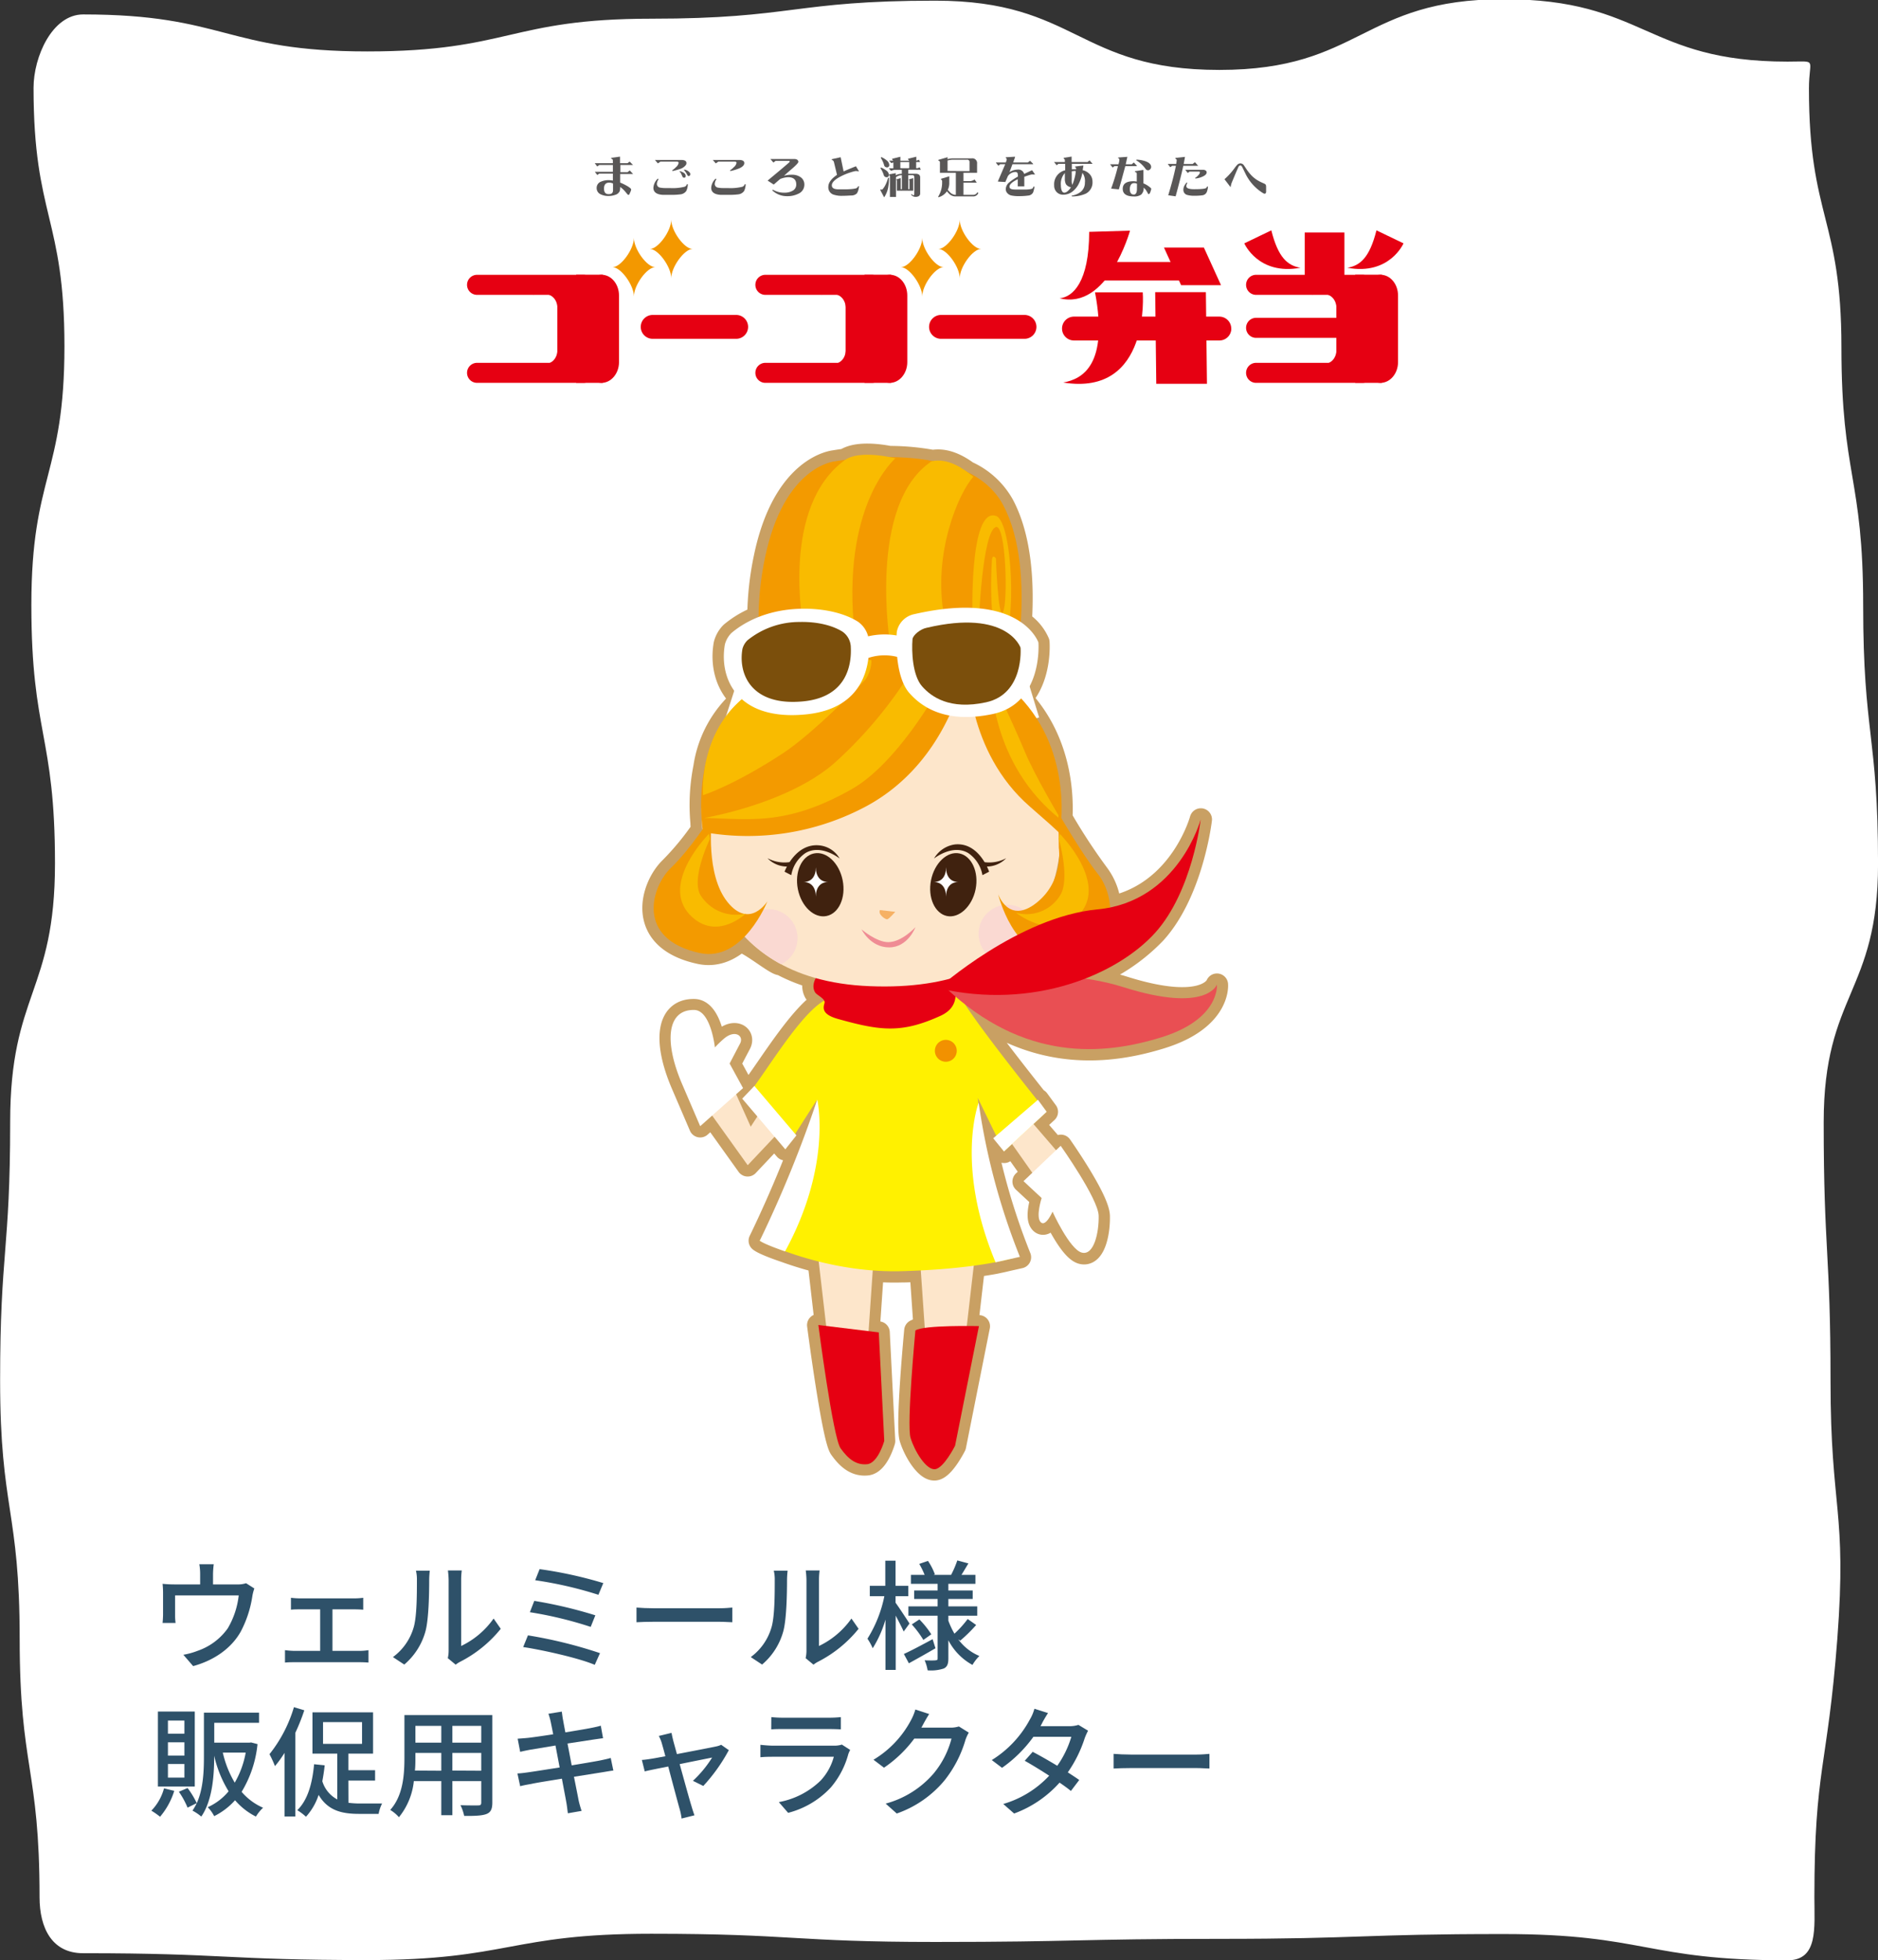 <svg id="レイヤー_1" data-name="レイヤー 1" xmlns="http://www.w3.org/2000/svg" xmlns:xlink="http://www.w3.org/1999/xlink" viewBox="0 0 472.35 492.82"><rect x="0" y="0" width="472.35" height="492.82" fill="#333333" stroke="none"/><defs><style>.cls-1,.cls-13,.cls-7{fill:none;}.cls-2{fill:#fff;}.cls-3{fill:#2e5169;}.cls-4{fill:#c9a063;stroke:#c9a063;stroke-linecap:round;stroke-linejoin:round;stroke-width:5.61px;}.cls-5{fill:#f39a00;}.cls-6{fill:#f9bb00;}.cls-13,.cls-7{stroke:#fff;stroke-miterlimit:10;}.cls-7{stroke-width:4.7px;}.cls-8{fill:#fde6cb;}.cls-9{fill:#e60012;}.cls-10{fill:#fff100;}.cls-11{clip-path:url(#clip-path);}.cls-12{fill:#fad9d2;}.cls-13{stroke-width:5.25px;}.cls-14{fill:#7b4f0c;}.cls-15{fill:#f29100;}.cls-16{fill:#f6b164;}.cls-17{fill:#ef8c94;}.cls-18{fill:#40220f;}.cls-19{fill:#e94f53;}.cls-20{fill:#595757;}.cls-21{fill:#f39800;}</style><clipPath id="clip-path" transform="translate(-398.17 -485.71)"><path id="SVGID" class="cls-1" d="M575,696s.22,36,41.9,37.64c42.57,1.73,48.54-26.49,48.07-40.28S652.85,650.26,620,651.82,571.92,670.86,575,696Z"/></clipPath></defs><path class="cls-2" d="M854.52,962.68c0,7.78,1,15.86-6.77,15.86-35.72,0-35.72-6.6-71.45-6.6s-35.72,1.21-71.44,1.21-35.73.78-71.45.78-35.73-2.06-71.45-2.06-35.73,6.61-71.46,6.61-35.72-1.72-71.45-1.72c-7.78,0-10.93-6.3-10.93-14.08,0-32.48-5-32.48-5-64.95s-4.92-32.48-4.92-65,2.53-32.48,2.53-64.95,11.27-32.48,11.27-65-5.94-32.48-5.94-65,8.32-32.48,8.32-65-7.77-32.48-7.77-65c0-7.78,4.69-18.44,12.47-18.44,35.72,0,35.72,9.3,71.45,9.3s35.72-8.23,71.44-8.23,35.73-4.53,71.45-4.53,35.73,17.41,71.45,17.41,35.73-17.78,71.46-17.78S812,501.2,847.75,501.2c7.78,0,5.4-1,5.4,6.78,0,32.48,8.17,32.48,8.17,65s5.47,32.47,5.47,64.95,3.74,32.48,3.74,65-13.67,32.47-13.67,64.95,1.72,32.48,1.72,65,4.16,32.45,1.71,64.84C857.81,930.25,854.52,930.2,854.52,962.68Z" transform="translate(-398.17 -485.71)"/><path class="cls-3" d="M462.14,885.06a11.28,11.28,0,0,0-.51,2,27.9,27.9,0,0,1-2.88,8.79c-2.31,4.17-6.63,7.26-12,8.73l-2.46-2.85a18.83,18.83,0,0,0,3.6-1,15.43,15.43,0,0,0,7.56-5.64,20.81,20.81,0,0,0,2.76-8.28h-16v4.92a13.77,13.77,0,0,0,.12,2h-3.27c.06-.63.12-1.5.12-2.16v-5.25a22.33,22.33,0,0,0-.12-2.43,28.51,28.51,0,0,0,2.91.15h6.54v-2.58a13.81,13.81,0,0,0-.21-2.49h3.63a21.91,21.91,0,0,0-.18,2.49v2.58h6.06a6.59,6.59,0,0,0,2.25-.3Z" transform="translate(-398.17 -485.71)"/><path class="cls-3" d="M488.72,900.75a14.5,14.5,0,0,0,2.13-.18v3.12c-.63-.06-1.62-.09-2.13-.09H472.13c-.69,0-1.5,0-2.28.09v-3.12a20.52,20.52,0,0,0,2.28.18h6.57V890.31h-5.13c-.57,0-1.59,0-2.22.09v-3a19.67,19.67,0,0,0,2.19.15h13.77a17.22,17.22,0,0,0,2.22-.15v3c-.69-.06-1.53-.09-2.22-.09h-5.52v10.44Z" transform="translate(-398.17 -485.71)"/><path class="cls-3" d="M497,902.31a14.11,14.11,0,0,0,5.16-7.29c.87-2.67.87-8.52.87-12a9.35,9.35,0,0,0-.24-2.43h3.48a22.45,22.45,0,0,0-.15,2.4c0,3.42-.12,9.81-.93,12.81a16.78,16.78,0,0,1-5.34,8.39Zm13.8.27a8.65,8.65,0,0,0,.21-1.89V882.93a22,22,0,0,0-.18-2.4h3.48a18.07,18.07,0,0,0-.15,2.4v16.59a21.1,21.1,0,0,0,8.16-6.9l1.8,2.58a31.46,31.46,0,0,1-10.2,8.28,6.84,6.84,0,0,0-1.14.74Z" transform="translate(-398.17 -485.71)"/><path class="cls-3" d="M549.08,901.32l-1.32,2.94c-4-1.71-13.17-3.75-18-4.47l1.2-2.94A114.33,114.33,0,0,1,549.08,901.32Zm-1.17-9.51-1.17,2.91a97.7,97.7,0,0,0-15.3-3.69l1.11-2.85A112.5,112.5,0,0,1,547.91,891.81Zm2-8.1-1.23,2.94a98.57,98.57,0,0,0-15.9-3.66l1.11-2.79A105.31,105.31,0,0,1,549.92,883.71Z" transform="translate(-398.17 -485.71)"/><path class="cls-3" d="M558.26,889.86c1,.09,2.82.18,4.44.18H579c1.47,0,2.64-.12,3.36-.18v3.69c-.66,0-2-.12-3.33-.12H562.7c-1.68,0-3.45.06-4.44.12Z" transform="translate(-398.17 -485.71)"/><path class="cls-3" d="M587,902.31a14.11,14.11,0,0,0,5.16-7.29c.87-2.67.87-8.52.87-12a9.35,9.35,0,0,0-.24-2.43h3.48a22.45,22.45,0,0,0-.15,2.4c0,3.42-.12,9.81-.93,12.81a16.78,16.78,0,0,1-5.34,8.39Zm13.8.27a8.65,8.65,0,0,0,.21-1.89V882.93a22,22,0,0,0-.18-2.4h3.48a18.07,18.07,0,0,0-.15,2.4v16.59a21.1,21.1,0,0,0,8.16-6.9l1.8,2.58a31.46,31.46,0,0,1-10.2,8.28,6.84,6.84,0,0,0-1.14.74Z" transform="translate(-398.17 -485.71)"/><path class="cls-3" d="M625.46,895.89c-.39-.93-1.26-2.55-2-4v13.65h-2.58V892.89a28,28,0,0,1-3.21,7.2,14.12,14.12,0,0,0-1.32-2.4A32,32,0,0,0,620.6,887h-3.66V884.4h3.9v-6.33h2.58v6.33h3.21V887h-3.21v1.65c.81,1.08,3,4.44,3.51,5.22Zm8,4.2c-2.25,1.32-4.71,2.69-6.69,3.78l-1.26-2.34c1.86-.84,4.56-2.28,7.23-3.72Zm5.73-2.25a12.44,12.44,0,0,0,5.31,4.19,11.27,11.27,0,0,0-1.74,2.25,14.86,14.86,0,0,1-6.06-6.2v4.59c0,1.34-.27,2.07-1.14,2.51a10.24,10.24,0,0,1-4.08.46,10.06,10.06,0,0,0-.75-2.52c1.17.06,2.4.06,2.79,0s.48-.12.48-.48V891.9h-7.35v-2.34H634V887.7H628.1v-2.13H634v-1.68h-6.72v-2.25h3.45a21.3,21.3,0,0,0-1.35-2.76l2.19-.75a15.19,15.19,0,0,1,1.74,3.39l-.33.12h4.41a25.45,25.45,0,0,0,1.56-3.63l2.79.75c-.6,1-1.2,2-1.74,2.88h3.51v2.25h-6.81v1.68h6.12v2.13h-6.12v1.86h7.26v2.34h-7.26v1.26a20.35,20.35,0,0,0,1.53,3.27,27,27,0,0,0,3.33-3.69l2.13,1.5a37.73,37.73,0,0,1-4,3.93Zm-9.78-5a22.76,22.76,0,0,1,3,3.75l-2,1.41a24.69,24.69,0,0,0-2.91-3.9Z" transform="translate(-398.17 -485.71)"/><path class="cls-3" d="M442,935.94a18.58,18.58,0,0,1-3.57,6.51,20.19,20.19,0,0,0-2.19-1.53,12.79,12.79,0,0,0,3.18-5.61Zm5.16-1.08h-9.27V916h9.27Zm-2.61-16.59h-4.14v3.3h4.14Zm0,5.46h-4.14v3.36h4.14Zm0,5.46h-4.14v3.42h4.14Zm18.39-5a28.53,28.53,0,0,1-4,12,15,15,0,0,0,5.4,4,10.06,10.06,0,0,0-1.8,2.22,16.82,16.82,0,0,1-5.25-4.11,17.42,17.42,0,0,1-5.25,4,9.35,9.35,0,0,0-1.62-2.25,14.49,14.49,0,0,0,5.25-4,29.39,29.39,0,0,1-3.63-8.94v.15c0,4.62-.39,11-3.24,15.15a12,12,0,0,0-2.22-1.5,14.66,14.66,0,0,0,1.08-1.89l-2.31,1.14a21.59,21.59,0,0,0-2.19-4l2.19-.93a21.53,21.53,0,0,1,2.31,3.81c1.65-3.63,1.8-8.13,1.8-11.76v-11h13.86v2.55H452.06v5h8.82l.45-.06Zm-8.73,2.13a25.9,25.9,0,0,0,3,7.56,23.18,23.18,0,0,0,2.76-7.56Z" transform="translate(-398.17 -485.71)"/><path class="cls-3" d="M474.71,915.69a52.56,52.56,0,0,1-2.25,5.64v21.06h-2.73v-16a27.2,27.2,0,0,1-2.4,3.33,28.52,28.52,0,0,0-1.38-3,34.67,34.67,0,0,0,6.15-11.82Zm11.1,23.25a21.68,21.68,0,0,0,2.85.18c.93,0,4.41,0,5.61,0a9.55,9.55,0,0,0-.87,2.61h-4.95c-4.44,0-7.86-.9-10.14-4.77a15.21,15.21,0,0,1-3.18,5.49,13.93,13.93,0,0,0-2.19-1.65c2.61-2.52,3.78-6.66,4.23-11.55l2.67.27c-.15,1.38-.36,2.73-.6,4A7.72,7.72,0,0,0,483,938.1V926.58h-6.24V916.2H492v10.38h-6.21v4.17h6.72v2.61h-6.72Zm-6.39-14.82h9.81v-5.46h-9.81Z" transform="translate(-398.17 -485.71)"/><path class="cls-3" d="M522,938.88c0,1.62-.39,2.46-1.47,2.88s-2.85.51-5.61.48a11.53,11.53,0,0,0-.93-2.7c1.92.09,3.9.06,4.47.06s.75-.18.75-.75v-5.37h-7.26v8.58h-2.79v-8.58h-6.9a17.21,17.21,0,0,1-3.75,9.09,9.23,9.23,0,0,0-2.19-1.83c3.27-3.63,3.57-8.94,3.57-13.17V916.89H522Zm-12.84-8V926.4h-6.51v1.2c0,1,0,2.13-.12,3.24Zm-6.51-11.28v4.23h6.51v-4.23Zm16.56,0h-7.26v4.23h7.26Zm0,11.28V926.4h-7.26v4.44Z" transform="translate(-398.17 -485.71)"/><path class="cls-3" d="M552.44,930.84c-.69.06-1.77.27-2.91.45l-7,1.11c.54,2.7,1,5,1.14,5.76s.48,1.92.78,2.82l-3.45.6c-.15-1.05-.24-2-.42-2.91-.12-.75-.57-3-1.08-5.79-3.27.54-6.3,1-7.71,1.32-1.23.21-2.13.39-2.79.57l-.69-3.21c.75,0,2-.18,2.85-.3,1.47-.21,4.53-.69,7.77-1.2l-1.05-5.52-6.3,1.05c-1,.18-1.8.36-2.58.54l-.63-3.3c.84-.06,1.68-.12,2.61-.21,1.11-.12,3.6-.48,6.33-.9-.3-1.5-.51-2.58-.6-3a17.09,17.09,0,0,0-.6-2.16l3.36-.54c.09.57.18,1.5.33,2.16.06.36.27,1.5.57,3.06,2.73-.45,5.28-.87,6.45-1.11.93-.18,1.86-.39,2.46-.57l.57,3.15c-.54.06-1.56.21-2.4.33l-6.54,1,1.05,5.49c2.91-.48,5.58-.93,7-1.2,1.14-.24,2.13-.45,2.82-.66Z" transform="translate(-398.17 -485.71)"/><path class="cls-3" d="M572.45,933.42a28.38,28.38,0,0,0,4.83-5.85c-.72.15-4.38.87-8.16,1.65,1.17,4.23,2.55,9.24,3,10.65.15.54.51,1.65.72,2.22l-3.24.81a14.44,14.44,0,0,0-.48-2.37c-.42-1.47-1.77-6.51-2.88-10.71-2.7.54-5.07,1-5.91,1.23l-.72-2.88c.87-.06,1.65-.18,2.61-.33.42-.06,1.68-.3,3.3-.6-.36-1.41-.69-2.55-.87-3.18a8.81,8.81,0,0,0-.78-1.92l3.21-.78c.09.6.27,1.32.45,2.07l.9,3.27c4.05-.78,8.76-1.68,9.84-1.92a5.42,5.42,0,0,0,1.29-.42l1.92,1.35a43.46,43.46,0,0,1-6.42,9Z" transform="translate(-398.17 -485.71)"/><path class="cls-3" d="M612,925.65a9,9,0,0,0-.45,1,21.53,21.53,0,0,1-4.41,8.43,22.17,22.17,0,0,1-10.74,6.39l-2.34-2.7a20.3,20.3,0,0,0,10.5-5.4,14.14,14.14,0,0,0,3.33-6H592.61c-.72,0-2,0-3.18.12v-3.12c1.17.12,2.31.21,3.18.21H608a6,6,0,0,0,1.92-.27Zm-19.83-8.25a27.75,27.75,0,0,0,2.85.15h11.7a28.66,28.66,0,0,0,2.94-.15v3.09c-.75-.06-1.95-.09-3-.09H595c-.93,0-2,0-2.85.09Z" transform="translate(-398.17 -485.71)"/><path class="cls-3" d="M641.84,921.3a10.27,10.27,0,0,0-.84,1.83,29.69,29.69,0,0,1-5.28,10.2,27.27,27.27,0,0,1-12,8.31l-2.79-2.49a24.24,24.24,0,0,0,12-7.5,22.53,22.53,0,0,0,4.56-8.85h-9.36a31.24,31.24,0,0,1-7.62,7.32l-2.64-2a25.46,25.46,0,0,0,9.42-9.93,13.3,13.3,0,0,0,1.11-2.7l3.48,1.14c-.6.9-1.23,2.07-1.56,2.67-.12.24-.27.51-.42.75h7.2a7,7,0,0,0,2.25-.3Z" transform="translate(-398.17 -485.71)"/><path class="cls-3" d="M671.84,920.82a15.15,15.15,0,0,0-.84,1.86,32.15,32.15,0,0,1-4.26,8.61c1.11.72,2.13,1.38,2.88,1.92l-2.1,2.76c-.72-.6-1.71-1.32-2.85-2.1a28.45,28.45,0,0,1-11.43,7.77l-2.73-2.4a25.57,25.57,0,0,0,11.55-7.11c-2.22-1.44-4.53-2.85-6.15-3.75l2-2.25c1.68.87,4,2.19,6.18,3.51a24.92,24.92,0,0,0,3.54-7.29h-9.54a33.06,33.06,0,0,1-7.89,7.8l-2.58-1.95A27,27,0,0,0,657.2,918a10.6,10.6,0,0,0,1.14-2.7l3.42,1.08c-.57.9-1.23,2-1.53,2.64l-.36.66h7.29a7,7,0,0,0,2.25-.33Z" transform="translate(-398.17 -485.71)"/><path class="cls-3" d="M678.26,926.64c1,.09,2.82.18,4.44.18H699c1.47,0,2.64-.12,3.36-.18v3.69c-.66,0-2-.12-3.33-.12H682.7c-1.68,0-3.45.06-4.44.12Z" transform="translate(-398.17 -485.71)"/><path class="cls-4" d="M704.25,733.25s-2.51,7.28-23.48.66a61.31,61.31,0,0,0-9.66-2.16,46.79,46.79,0,0,0,17.61-11.51c9.39-10.37,11.48-28.52,11.48-28.52s-5,18.49-22.83,22.13a15.24,15.24,0,0,0-3-8.32,149,149,0,0,1-9.25-14.13c.34-6.43-.39-19.58-10.13-30.1,5.06-5.44,4.36-14.1,4.36-14.1a11.6,11.6,0,0,0-4.44-5.13c.6-9.54,0-21.06-4.46-29.44a19.47,19.47,0,0,0-9-8.23c-2.35-1.72-5.44-3.35-8.68-2.78a60.67,60.67,0,0,0-10.88-1c-2.64-.51-8.26-1.28-11.15.68-1.64.21-2.6.39-2.6.39s-12.81,1-17.62,24.31a75,75,0,0,0-1.6,14.84,24.29,24.29,0,0,0-6.84,4,6.33,6.33,0,0,0-1.63,2.88c-.83,4.71.21,10.13,4.26,13.73a28.3,28.3,0,0,0-9.36,17.18,48.4,48.4,0,0,0-.73,13.9c0,.59.07,1.19.13,1.8a69.62,69.62,0,0,1-7.89,9.56c-4.85,4.63-9,17.86,7.28,21.39,4,.88,7.42-.68,10.07-3,2.25.14,9.43,6.27,10.38,5.81a42.49,42.49,0,0,0,8.73,3.48,3.58,3.58,0,0,0-.18,3.59c.32.57,1.86,1.27,2.29,2.09-5.62,3.22-13.19,15.55-17.54,21.47v0l-3.07,3.2,3.82,4.48L587,769l-3.67-8.15,1.73-1.54-3.38-6.18s1.56-3,2.62-5-1.34-3.63-4.1-1.2a26.12,26.12,0,0,0-2.22,2.15s-1-9.34-5.2-9.42c-6.84-.14-7.63,7.88-3.1,18.5l4.6,10.71,3-2.67,8.94,12.49L593,771.5l2.69,3.16,2.8-3.51-.31-.36,5.55-8.65a301.51,301.51,0,0,1-14.47,35.49c1.28,1,6.37,2.68,6.37,2.68v0a86.7,86.7,0,0,0,8.46,2.58l1.87,16.2-2-.24s3.67,28.3,5.59,31,3.94,4.28,6.69,4,4.3-5.86,4.3-5.86l-1.38-27.28-2.54-.31,1.05-15.26a69.44,69.44,0,0,0,7.26.19c1.68,0,3.29-.11,4.82-.19l1,14.45a6.3,6.3,0,0,0-2.36.65s-2.24,23.63-1.22,27,3.91,8.06,6.12,7.88,5.08-5.91,5.08-5.91l6-30.07s-1.23,0-3,0l1.75-15.11c2.13-.29,4-.59,5.47-.87h0l.73-.16c.9-.18,1.66-.36,2.31-.52l3.08-.69a167.71,167.71,0,0,1-10.37-38.75l0,.09-.17-1.31,4.63,9.5-.77.66,2.71,3.32,2-1.87,5.1,7.22-2.22,2.11,4.57,4.24s-1.51,4.64-.26,6.05,3-2.62,3-2.62,4.28,9.48,7.35,10.29,4.35-5,4.25-9.28S665,773.77,665,773.77l-1.17,1.11-5.67-6.57,3.32-3.08-2.2-3-.14.12c-4.48-5.62-14.22-18-18.19-24.09,18.14,14.17,36,12.46,49.46,8.25C705.08,741.89,704.25,733.25,704.25,733.25Zm-41-26.2a43.63,43.63,0,0,0,1.33-6.37A16.32,16.32,0,0,1,663.22,707.05Z" transform="translate(-398.17 -485.71)"/><path class="cls-5" d="M590.75,655.26s-3.89-11.32-.19-29.26c4.81-23.28,17.62-24.31,17.62-24.31s33.11-6.13,42.27,10.94,2,47.08,2,47.08S626.41,646.81,590.75,655.26Z" transform="translate(-398.17 -485.71)"/><path class="cls-6" d="M642.78,641.68s-1-28.62,5.91-26.26c4.24,1.44,5.17,28.94,1.65,30.7-3.1,1.55-3.12-13.91-2.68-19.64.12-1.55,1-.42,1-.42s.55,15.8,1.8,13.46.74-22.28-1.85-21.3c-3.4,1.3-4.27,24.24-4.27,24.24Z" transform="translate(-398.17 -485.71)"/><path class="cls-6" d="M600.17,642.84s-5.64-29.72,10.48-41.45c3.8-2.76,12.73-.45,12.73-.45s-13.89,11.74-10.2,44.55C615,661.82,600.17,642.84,600.17,642.84Z" transform="translate(-398.17 -485.71)"/><path class="cls-6" d="M622.06,647.75s-5.79-35.34,10.45-46.08c4.1-.89,8,1.84,10.47,3.9-3.63,4-10.31,19.18-7.33,35.18C638.72,657.22,622.06,647.75,622.06,647.75Z" transform="translate(-398.17 -485.71)"/><line class="cls-7" x1="190.31" y1="163.85" x2="183.69" y2="184.36"/><line class="cls-7" x1="255.17" y1="168.2" x2="259.11" y2="181.05"/><polygon class="cls-8" points="231.22 313.96 232.78 336.52 242.87 335.91 245.24 315.43 231.22 313.96"/><path class="cls-9" d="M628.41,820.2s-2.24,23.63-1.22,27,3.91,8.06,6.12,7.88,5.08-5.91,5.08-5.91l6-30.07S630.43,818.77,628.41,820.2Z" transform="translate(-398.17 -485.71)"/><polygon class="cls-8" points="205.68 315.12 208.29 337.57 218.34 336.5 219.75 315.92 205.68 315.12"/><path class="cls-9" d="M604,818.82s3.67,28.3,5.59,31,3.94,4.28,6.69,4,4.3-5.86,4.3-5.86l-1.38-27.28Z" transform="translate(-398.17 -485.71)"/><polygon class="cls-8" points="194.44 274.64 188.82 283.25 184.7 274.1 178.61 279.75 188.06 292.94 202.25 277.92 194.44 274.64"/><path class="cls-2" d="M569.68,758.13l4.6,10.71,10.78-9.57-3.38-6.18s1.56-3,2.62-5-1.34-3.63-4.1-1.2a26.12,26.12,0,0,0-2.22,2.15s-1-9.34-5.2-9.42C565.94,739.49,565.15,747.51,569.68,758.13Z" transform="translate(-398.17 -485.71)"/><polygon class="cls-8" points="250.9 282.45 261.12 296.94 267.74 291.64 255.28 277.19 250.9 282.45"/><path class="cls-10" d="M607.23,736.56c-7,1.43-18.55,22.74-21.86,25.17a40,40,0,0,1,10.32,12.93l8-12.52s-5.66,20.8-9.19,27.57a61.76,61.76,0,0,1-5.28,7.92s16.17,8.19,35.69,7.66,29.33-3.39,29.18-3.79c-6.35-8.74-10-39.78-10-39.78l6.57,13.48,10.74-10S637.8,736,639.23,734.66C636.72,737.62,627.74,751.63,607.23,736.56Z" transform="translate(-398.17 -485.71)"/><path class="cls-9" d="M604.9,729.57s-3.25,3-1.72,5.62c.4.7,2.67,1.62,2.37,2.7s-.88,2.82,3.43,4c10.69,3,16,3.64,25.76-.81,7.22-3.29,1.88-11,1.88-11A105.76,105.76,0,0,1,604.9,729.57Z" transform="translate(-398.17 -485.71)"/><path class="cls-8" d="M575,696s.22,36,41.9,37.64c42.57,1.73,48.54-26.49,48.07-40.28S652.85,650.26,620,651.82,571.92,670.86,575,696Z" transform="translate(-398.17 -485.71)"/><g class="cls-11"><path class="cls-12" d="M598.76,721.56a7.28,7.28,0,1,0-7.27,7.28A7.27,7.27,0,0,0,598.76,721.56Z" transform="translate(-398.17 -485.71)"/><path class="cls-12" d="M658.86,720.46a7.28,7.28,0,1,0-7.28,7.28A7.27,7.27,0,0,0,658.86,720.46Z" transform="translate(-398.17 -485.71)"/></g><path class="cls-5" d="M641,653.42s-3.75,23.38-24.69,34.85A63.2,63.2,0,0,1,575,694.88s-5.18-28.89,18.19-38.59S641,653.42,641,653.42Z" transform="translate(-398.17 -485.71)"/><path class="cls-6" d="M615.8,656.62S602.9,670,595,675.15c-12.4,8.1-20,10.47-20,10.47s-1.49-17.92,13.4-26.68a51.62,51.62,0,0,1,28.94-7.28A8.52,8.52,0,0,1,615.8,656.62Z" transform="translate(-398.17 -485.71)"/><path class="cls-6" d="M633.83,659.6s-10.08,18.06-21.39,24.48c-16.32,9.26-25.41,7.53-37.16,7.27,0,0,21.44-3.54,33.19-14.19a107.52,107.52,0,0,0,18.47-22Z" transform="translate(-398.17 -485.71)"/><path class="cls-5" d="M641.66,653.42s-.45,21.17,15.54,35.07c8.89,7.72,7.52,6.83,7.52,6.83s3.84-20.17-10.38-34.73C651.22,657.41,647,655.56,641.66,653.42Z" transform="translate(-398.17 -485.71)"/><path class="cls-6" d="M665.09,691.85s-6.62-11-9.27-17.42-8.38-18.52-8.38-18.52S647,677.74,665.09,691.85Z" transform="translate(-398.17 -485.71)"/><path class="cls-5" d="M576.82,691.35s-5.07,7.94-9.92,12.57-9,17.86,7.28,21.39c10.91,2.36,17-13,17-13s-4.4,7.1-10,.22-4-20.51-4-20.51Z" transform="translate(-398.17 -485.71)"/><path class="cls-5" d="M664.38,690.12s5.82,10.16,10,15.41,6.49,19.12-10.16,20.37c-11.13.84-15-15.4-15-15.4s2.61,7.71,9.6,2.22,5.66-13.84,5.66-13.84Z" transform="translate(-398.17 -485.71)"/><path class="cls-2" d="M655.6,782.66l9.35-8.89s9.45,13.33,9.55,17.57-1.19,10.09-4.25,9.28-7.35-10.29-7.35-10.29-1.74,4-3,2.62.26-6.05.26-6.05Z" transform="translate(-398.17 -485.71)"/><path class="cls-2" d="M582.12,644.87c2.34-2,8-5.86,17.34-6.11,6.47-.17,11.46,1.33,14.49,3.24a6.5,6.5,0,0,1,2.78,5.23c.24,5-.73,16.63-15.94,18.09-17.27,1.67-21.79-9.11-20.3-17.57A6.33,6.33,0,0,1,582.12,644.87Z" transform="translate(-398.17 -485.71)"/><path class="cls-2" d="M623.73,644.58c-.3,4,0,11.81,3.17,15.37,2.94,3.34,8.93,7.79,20.92,5.28,12.78-2.68,11.53-18,11.53-18s-4.48-13.23-31.21-7.12A5.58,5.58,0,0,0,623.73,644.58Z" transform="translate(-398.17 -485.71)"/><path class="cls-13" d="M613.72,649.46a15.63,15.63,0,0,1,12.85-.46" transform="translate(-398.17 -485.71)"/><path class="cls-14" d="M586.19,646.67a20.75,20.75,0,0,1,13-4.59c4.86-.12,8.6,1,10.89,2.44a4.86,4.86,0,0,1,2.08,3.92c.18,3.75-.54,12.5-12,13.6-13,1.25-16.37-6.84-15.25-13.2A4.73,4.73,0,0,1,586.19,646.67Z" transform="translate(-398.17 -485.71)"/><path class="cls-14" d="M627.68,646.42c-.25,3.12,0,9.11,2.42,11.85,2.28,2.58,6.9,6,16.09,4,9.66-2.11,8.66-13.73,8.66-13.73s-3.29-9.78-23.6-5C629.73,643.82,627.77,645.37,627.68,646.42Z" transform="translate(-398.17 -485.71)"/><path class="cls-15" d="M638.81,749.9a2.75,2.75,0,1,0-2.75,2.74A2.74,2.74,0,0,0,638.81,749.9Z" transform="translate(-398.17 -485.71)"/><path class="cls-16" d="M619.49,714.51l3.86.44s-1.54,1.76-2,1.87S618.94,715.61,619.49,714.51Z" transform="translate(-398.17 -485.71)"/><path class="cls-17" d="M614.86,719.36s3.72,3.21,6.72,3.21c3.42,0,6.84-3.76,6.84-3.76s-1.88,5.08-6.62,5.08S614.86,719.36,614.86,719.36Z" transform="translate(-398.17 -485.71)"/><path class="cls-18" d="M610.11,707c.87,4.34-.94,8.36-4.05,9s-6.34-2.39-7.21-6.73.95-8.36,4.06-9S609.24,702.66,610.11,707Z" transform="translate(-398.17 -485.71)"/><path class="cls-18" d="M609.36,701.55s-4.64-3.71-8.58-1.39a8.41,8.41,0,0,0-3.59,5.57l-1.69-.87s2.67-7.26,8.81-6.61A6.64,6.64,0,0,1,609.36,701.55Z" transform="translate(-398.17 -485.71)"/><path class="cls-18" d="M598.14,702.14l-1.27,1.39a6.84,6.84,0,0,1-5.66-2.06A9,9,0,0,0,598.14,702.14Z" transform="translate(-398.17 -485.71)"/><path class="cls-18" d="M632.34,707c-.87,4.34.95,8.36,4,9s6.34-2.39,7.21-6.73-1-8.36-4.06-9S633.21,702.66,632.34,707Z" transform="translate(-398.17 -485.71)"/><path class="cls-18" d="M633.09,701.55s4.64-3.71,8.58-1.39a8.45,8.45,0,0,1,3.6,5.57l1.68-.87s-2.48-7.49-8.62-6.85A7.21,7.21,0,0,0,633.09,701.55Z" transform="translate(-398.17 -485.71)"/><path class="cls-18" d="M644.31,702.14l1.28,1.39a6.82,6.82,0,0,0,5.65-2.06A9,9,0,0,1,644.31,702.14Z" transform="translate(-398.17 -485.71)"/><path class="cls-6" d="M576.71,696.65s-5,10.33-2.2,14.33a10.49,10.49,0,0,0,11.24,4.41s-6.85,6.57-13.23,1.1c-9.26-7.94,4-21.17,4-21.17Z" transform="translate(-398.17 -485.71)"/><path class="cls-6" d="M664.49,696.65s3,10.33.21,14.33a9.89,9.89,0,0,1-11,4.19s8.64,6.79,15,1.32c9.26-7.94-4-21.17-4-21.17Z" transform="translate(-398.17 -485.71)"/><polyline class="cls-2" points="186.68 276.21 197.52 288.95 200.31 285.44 189.74 273.01 186.68 276.21"/><polygon class="cls-2" points="249.81 286.17 252.52 289.49 263.25 279.51 261.06 276.49 249.81 286.17"/><path class="cls-2" d="M603.73,762.14s3.8,16.37-8.1,38.17c0,0-5.09-1.71-6.37-2.68A301.51,301.51,0,0,0,603.73,762.14Z" transform="translate(-398.17 -485.71)"/><path class="cls-2" d="M644.32,762.94s-6,15.57,4.25,40.12l6.12-1.37A167.71,167.71,0,0,1,644.32,762.94Z" transform="translate(-398.17 -485.71)"/><path class="cls-19" d="M635.88,733.9s23.92-6.61,44.89,0,23.48-.66,23.48-.66.83,8.64-13.89,13.23S655.71,752.7,635.88,733.9Z" transform="translate(-398.17 -485.71)"/><path class="cls-9" d="M634.17,734.16s20.14-17.94,40-19.82c20.43-1.93,26-22.62,26-22.62s-2.09,18.15-11.48,28.52S658.33,739.73,634.17,734.16Z" transform="translate(-398.17 -485.71)"/><path class="cls-2" d="M603.37,711.16c0-2.34-1.16-3.71-3.13-3.71,2,0,3.13-1.37,3.13-3.7,0,2.33,1.16,3.7,3.12,3.7C604.53,707.45,603.37,708.82,603.37,711.16Z" transform="translate(-398.17 -485.71)"/><path class="cls-2" d="M636.12,711.16c0-2.34-1.16-3.71-3.13-3.71,2,0,3.13-1.37,3.13-3.7,0,2.33,1.15,3.7,3.12,3.7C637.27,707.45,636.12,708.82,636.12,711.16Z" transform="translate(-398.17 -485.71)"/><path class="cls-20" d="M554.15,529.45v2.16a14.43,14.43,0,0,1,2,1c.27.2.43.3.47.33q.3.25.3.45a2.4,2.4,0,0,1-.19.57l-.26.58a.27.27,0,0,1-.23.17c-.08,0-.17-.07-.28-.19s-.28-.32-.49-.58a7,7,0,0,0-1.31-1.23,4.48,4.48,0,0,1-.1,1,1.75,1.75,0,0,1-1.18,1,4.74,4.74,0,0,1-1.64.27,4.3,4.3,0,0,1-2-.42,1.69,1.69,0,0,1-1-1.58,1.66,1.66,0,0,1,1.08-1.6,4.84,4.84,0,0,1,2-.38,6.47,6.47,0,0,1,1,.11v-1.76h-3.43l-.49.36-.62-.81h4.54v-1.71h-3.42l-.52.37-.63-.83h4.57v-.56c0-.37-.14-.54-.42-.54v-.24l2.22-.3v1.64H556l.54-.39.85.85h-3.19V529H556l.56-.44.84.89Zm-1.79,2.4a2.26,2.26,0,0,0-.94-.23c-.88,0-1.33.5-1.33,1.49s.39,1.41,1.17,1.41,1.1-.32,1.1-1Z" transform="translate(-398.17 -485.71)"/><path class="cls-20" d="M570.77,533.74a2.09,2.09,0,0,1-1.52.84,18.59,18.59,0,0,1-2.45.12c-.69,0-1.31,0-1.85,0-1.63-.08-2.44-.68-2.44-1.78a3.45,3.45,0,0,1,1.11-2.3l.2.13a2.34,2.34,0,0,0-.43,1.19.94.94,0,0,0,.82.94,6.72,6.72,0,0,0,1.39.11h1.07a12.48,12.48,0,0,0,3.61-.31.87.87,0,0,0,.64-.66l.24,0A3.79,3.79,0,0,1,570.77,533.74Zm-.06-6.59a2.91,2.91,0,0,1-1.53,1.05,15.45,15.45,0,0,1-1.84.51l-.13-.15a6,6,0,0,0,1-.85,1.81,1.81,0,0,0,.65-1.07c0-.19-.17-.29-.49-.29h-4.09l-.64.44-.74-.86h6.75a2,2,0,0,1,.76.15.64.64,0,0,1,.41.59A1,1,0,0,1,570.71,527.15Zm-.52,3.23a.35.35,0,0,1-.32-.18s-.14-.29-.34-.74a1.76,1.76,0,0,0-.48-.66l.1-.08c1,.3,1.47.7,1.47,1.17S570.47,530.38,570.19,530.38Zm1.49-.55a.39.39,0,0,1-.31.15c-.13,0-.29-.16-.46-.51a4.38,4.38,0,0,0-.65-.94.12.12,0,0,1-.06-.09c0-.05,0-.07.08-.07a1.74,1.74,0,0,1,.94.35c.38.25.57.5.57.77A.58.58,0,0,1,571.68,529.83Z" transform="translate(-398.17 -485.71)"/><path class="cls-20" d="M585.32,533.74a2.09,2.09,0,0,1-1.52.84,18.59,18.59,0,0,1-2.45.12c-.69,0-1.31,0-1.85,0-1.64-.08-2.45-.68-2.45-1.78a3.47,3.47,0,0,1,1.12-2.3l.2.13a2.34,2.34,0,0,0-.43,1.19.94.94,0,0,0,.82.94,6.72,6.72,0,0,0,1.39.11h1.07a12.53,12.53,0,0,0,3.61-.31.89.89,0,0,0,.64-.66l.24,0A3.92,3.92,0,0,1,585.32,533.74ZM584,528.08a12.72,12.72,0,0,1-2.11.63l-.13-.15a5.61,5.61,0,0,0,1-.85,1.79,1.79,0,0,0,.66-1.07c0-.19-.17-.29-.49-.29h-4.09l-.64.44-.74-.86h6.75a1.89,1.89,0,0,1,.75.15.64.64,0,0,1,.41.59C585.4,527.22,584.93,527.69,584,528.08Z" transform="translate(-398.17 -485.71)"/><path class="cls-20" d="M599,534.4a6,6,0,0,1-2.79.63,5.34,5.34,0,0,1-3.81-1.47l.17-.16a5.37,5.37,0,0,0,2.87.75,4,4,0,0,0,2-.44,1.74,1.74,0,0,0,1-1.63c0-1.21-.69-1.82-2.06-1.82a5.62,5.62,0,0,0-1.71.35.85.85,0,0,0-.21.07c-.07.05-.25.19-.53.43l-1.15,1-1.54-1c1.66-1.38,3.26-2.7,4.77-4,.15-.13.38-.32.68-.6.08-.09.12-.15.12-.22s-.12-.14-.35-.14h-3.2l-.57.43-.75-.89H598a1.31,1.31,0,0,1,.65.16.64.64,0,0,1,.32.55c0,.24-.54.82-1.61,1.75-.69.59-1.37,1.17-2,1.76a6.31,6.31,0,0,1,2-.27,3.67,3.67,0,0,1,2.12.58,2.18,2.18,0,0,1,1,1.89A2.45,2.45,0,0,1,599,534.4Z" transform="translate(-398.17 -485.71)"/><path class="cls-20" d="M614.18,532.88a3.72,3.72,0,0,1-.47,1.43,2,2,0,0,1-1.36.55c-.54,0-1.29.08-2.28.08a6.32,6.32,0,0,1-2.4-.35,1.93,1.93,0,0,1-1.16-1.92c0-1,.72-2,2.18-3l-.75-3.13c-.1-.39-.28-.58-.55-.58l0-.23,2.22-.49.74,3.57c.69-.32,1.72-.75,3.1-1.3l.78,1.28-.06,0a5,5,0,0,0-.8-.08,9.44,9.44,0,0,0-1.28.34,15.33,15.33,0,0,0-2.81,1.2c-1.27.71-1.89,1.39-1.89,2.06s.56,1,1.69,1h1.67a17.44,17.44,0,0,0,1.79-.09,6,6,0,0,0,.86-.14.85.85,0,0,0,.6-.54h.28C614.21,532.69,614.19,532.8,614.18,532.88Z" transform="translate(-398.17 -485.71)"/><path class="cls-20" d="M621.76,530.44a12.15,12.15,0,0,1-.21,2.48,7,7,0,0,1-1,2.41l-1-1.9.2-.12a.35.35,0,0,0,.22.08c.14,0,.37-.29.71-.83a8,8,0,0,0,.85-2.16Zm-.52-1.74a1.49,1.49,0,0,1,.52,1.06.57.57,0,0,1-.64.51.77.77,0,0,1-.63-.42,6.34,6.34,0,0,0-.88-1.86l.16-.16A5.71,5.71,0,0,1,621.24,528.7Zm.08-2.55a1.56,1.56,0,0,1,.52,1.13.56.56,0,0,1-.63.51.76.76,0,0,1-.63-.42,6.8,6.8,0,0,0-.89-2l.17-.16A5.52,5.52,0,0,1,621.32,526.15Zm8.28.29h-1V528h.25a2,2,0,0,0,.63-.24l.29.63h-3.16v1h1.82c.78,0,1.18.31,1.18.92v4.14a.79.79,0,0,1-.4.6,1.69,1.69,0,0,1-.78.15,1.37,1.37,0,0,1-1.09-.54l.16-.17c.17.21.31.33.42.33s.19-.12.21-.33v-4.26a.42.42,0,0,0-.46-.47h-1.06v3.51h.3v-2.16a.19.19,0,0,0-.17-.2v-.09l1.13-.33v3.16h-4.12v-2.54a.19.19,0,0,0-.17-.2v-.09l1.13-.33v2.78H625v-3.51a2.45,2.45,0,0,0-1,.21l-.47.25v5H622v-5.26c0-.07-.06-.12-.17-.18v-.24l1.64-.3v.55a4.07,4.07,0,0,0,.37-.18,3,3,0,0,1,1.15-.2v-1h-1.72a3.27,3.27,0,0,0-1,.25l-.55-.64h1.15v-1.46a4.2,4.2,0,0,0-.51.16l-.55-.63h1a.56.56,0,0,0-.25-.26v-.2l2.07-.51v1h2.21a.61.61,0,0,0-.27-.3v-.2l2.07-.51v1h0a2,2,0,0,0,.63-.26ZM626.86,528v-1.55h-2.24V528Z" transform="translate(-398.17 -485.71)"/><path class="cls-20" d="M636.5,525.73h0a5,5,0,0,1,1.27-.21h4.8a1.2,1.2,0,0,1,1.35,1.35v2.28h-3.42v2.1h1.74a2.33,2.33,0,0,0,1.05-.42l.55.8h-3.34v3.07H643a1.18,1.18,0,0,0,1-.67l.24.22a1.36,1.36,0,0,1-1.21.84h-4.47a2.21,2.21,0,0,1-1.59-.6,9.22,9.22,0,0,1-.64-.69l-.09.14a3.83,3.83,0,0,1-2,1.36l-.11-.13a6.64,6.64,0,0,0,1-3.5v-.38a.41.41,0,0,0-.26-.42v-.21l2.06-.63v1.64a3.85,3.85,0,0,1-.38,1.77c.25.28.49.54.71.76a2,2,0,0,0,1.32.5v-5.55h-4v-2.66a.39.39,0,0,0-.38-.37v-.22l2.31-.67Zm5.52,3v-2.23a.56.56,0,0,0-.62-.64h-3.59a4.78,4.78,0,0,0-1.19.18l-.12,0v2.65Z" transform="translate(-398.17 -485.71)"/><path class="cls-20" d="M657.67,529.57a8.09,8.09,0,0,0-.93.26c-.52.17-.83.28-.94.33v2.39h-1.65v-1.78c-1.38.67-2.07,1.29-2.07,1.87s.54.72,1.63.72h1.16l1.14,0a7.17,7.17,0,0,0,1.44-.12,1,1,0,0,0,.44-.19.82.82,0,0,0,.2-.42h.28a8.15,8.15,0,0,1-.35,1.45,1.49,1.49,0,0,1-1.17.79,17.62,17.62,0,0,1-2.42.15,8.35,8.35,0,0,1-2-.19,1.86,1.86,0,0,1-.9-.57,1.42,1.42,0,0,1-.39-1,2.26,2.26,0,0,1,.85-1.68,13.42,13.42,0,0,1,2.2-1.47V530a2.75,2.75,0,0,0-.07-.71.57.57,0,0,0-.57-.34,2.39,2.39,0,0,0-1.68.78,2.31,2.31,0,0,1-.18.21l-.17.4-.49,1.13-1.86-.11v-.09L651,527h-1.27l-.45.38-.59-.72v-.1h2.45a4.3,4.3,0,0,0,.24-.76c0-.22-.09-.34-.25-.34v-.21l2.34-.14v.12l-.47,1.33h3.69l.55-.42.78.75V527h-5.2l-.75,2a3.78,3.78,0,0,1,2.05-.65,1.5,1.5,0,0,1,1.64,1.08l2-.93.75,1.09Z" transform="translate(-398.17 -485.71)"/><path class="cls-20" d="M667.75,526.9v1.38a8.55,8.55,0,0,1,1.06,0V528c0-.14-.08-.21-.23-.24v-.19l2-.24a.07.07,0,0,1,.08.08s-.07.4-.18,1.09a3.32,3.32,0,0,1,1.77,1,2.75,2.75,0,0,1,.7,1.87,3.16,3.16,0,0,1-1.63,3,8.24,8.24,0,0,1-3.56.72l-.06-.19a4.87,4.87,0,0,0,2.34-1,2.9,2.9,0,0,0,1-2.28,3.48,3.48,0,0,0-.62-2.45s0,0,0,0-.09.4-.17.71a10.14,10.14,0,0,1-.88,2.28,5.6,5.6,0,0,1-1.54,1.77,3.74,3.74,0,0,1-2.19.73,2.22,2.22,0,0,1-1.69-.65,2.31,2.31,0,0,1-.64-1.71,3.59,3.59,0,0,1,2.77-3.78V526.9h-1.71l-.42.36-.67-.81H666c0-.27,0-.39,0-.37,0-.3-.11-.46-.3-.48l0-.21,2-.31v1.37h4l.51-.42.77.87ZM666.26,532a3.08,3.08,0,0,1-.26-1.47c0-.31,0-.74,0-1.32a4.08,4.08,0,0,0-1,3.1,3.84,3.84,0,0,0,.16,1.15c.15.47.4.7.75.7a1.6,1.6,0,0,0,.93-.52,3.33,3.33,0,0,0,.69-.86A1.89,1.89,0,0,1,666.26,532Zm2.12-3.28a2.13,2.13,0,0,0-.65.07c0,.84,0,1.42,0,1.74v.39a3,3,0,0,0,.15,1.26,11.47,11.47,0,0,0,.56-1.7,8.74,8.74,0,0,0,.31-1.72A1.11,1.11,0,0,0,668.38,528.67Z" transform="translate(-398.17 -485.71)"/><path class="cls-20" d="M684.07,527.48H681.2c-.31,1.16-.63,2.32-.93,3.44-.15.54-.38,1.35-.69,2.4l-1.94-.19a49.8,49.8,0,0,0,1.71-5.65h-.89l-.44.35-.65-.82h2.11a4.64,4.64,0,0,0,.23-1.12c0-.26-.11-.38-.3-.38v-.2l2.31-.17-.41,1.87h1.52l.51-.45.79.82Zm3.54,6.19c-.09.26-.14.43-.19.53s-.21.32-.32.32a.22.22,0,0,1-.18-.13c-.11-.21-.29-.51-.53-.9a3.24,3.24,0,0,0-.57-.6,2.19,2.19,0,0,1-.63,1.75,2.93,2.93,0,0,1-1.82.46c-1.88,0-2.81-.64-2.81-1.92s.91-1.91,2.73-1.91a6.06,6.06,0,0,1,.8.09v-2a.4.4,0,0,0-.15-.29.68.68,0,0,0-.32-.13v-.19l2.14-.32v3.38a6.17,6.17,0,0,1,1.66,1c.2.16.31.29.31.37A3.12,3.12,0,0,1,687.61,533.67Zm-3.47-1.75a1.15,1.15,0,0,0-.72-.17.9.9,0,0,0-.85.49,2.12,2.12,0,0,0-.23,1c0,.92.34,1.38,1,1.38.52,0,.79-.48.79-1.43Zm3.29-3.64a.7.7,0,0,1-.55.25.81.81,0,0,1-.61-.4,7.69,7.69,0,0,0-2.36-2.14l.12-.14a7.82,7.82,0,0,1,1.67.23c1.31.33,2,.87,2,1.61A.82.82,0,0,1,687.43,528.28Z" transform="translate(-398.17 -485.71)"/><path class="cls-20" d="M695.78,527.39c-.18.93-.51,2.34-1,4.22-.2.78-.5,1.93-.92,3.46L692,534.8c.82-2.67,1.47-5.14,1.93-7.41H693l-.49.35-.63-.81H694a7.67,7.67,0,0,0,.13-.9q0-.37-.33-.39v-.23l2.42-.26-.33,1.78h2.26l.57-.45.81.91Zm5.91,6.62a1.41,1.41,0,0,1-1.1.8,13.41,13.41,0,0,1-2,.11,6,6,0,0,1-1.78-.19,1.29,1.29,0,0,1-1-1.3,2.17,2.17,0,0,1,.24-1,4.24,4.24,0,0,1,.59-.84l.18.1a1.5,1.5,0,0,0-.27.82c0,.52.66.77,2,.77,1.79,0,2.8-.11,3-.33a1.12,1.12,0,0,0,.22-.33H702A4.54,4.54,0,0,1,701.69,534Zm-1.14-3.86a5.27,5.27,0,0,1-1.71.44l-.09-.15a2.6,2.6,0,0,0,.74-.6,1.56,1.56,0,0,0,.49-.79c0-.13-.12-.2-.34-.2h-2.26l-.48.34-.61-.79h4.53a1.1,1.1,0,0,1,.56.16.55.55,0,0,1,.29.47C701.67,529.46,701.29,529.84,700.55,530.15Z" transform="translate(-398.17 -485.71)"/><path class="cls-20" d="M716.24,534.41a.81.81,0,0,1-.38-.14,11.71,11.71,0,0,1-4.4-4.83c-.19-.4-.49-1-.87-1.78-.13-.23-.27-.35-.45-.35a.52.52,0,0,0-.46.33,4.35,4.35,0,0,0-.2.45c-.22.47-.63,1.44-1.24,2.91-.08.18-.19.44-.32.77a7.74,7.74,0,0,0-.24,1l-1.53-2a17.08,17.08,0,0,0,2.61-2.9,8.6,8.6,0,0,1,.59-.72,1.12,1.12,0,0,1,.82-.36,1.06,1.06,0,0,1,.8.4s.22.31.53.78a12.23,12.23,0,0,0,1.49,1.9,7.8,7.8,0,0,0,1.94,1.43c.24.13.63.31,1.17.55a1.07,1.07,0,0,1,.43.31,1.37,1.37,0,0,1,.09.55v1.16C716.62,534.2,716.49,534.41,716.24,534.41Z" transform="translate(-398.17 -485.71)"/><path class="cls-9" d="M547.45,557.32a2.51,2.51,0,0,1-2.51,2.52H518.16a2.52,2.52,0,0,1-2.52-2.52h0a2.52,2.52,0,0,1,2.52-2.52h26.78a2.51,2.51,0,0,1,2.51,2.52Z" transform="translate(-398.17 -485.71)"/><path class="cls-9" d="M547.45,579.45a2.51,2.51,0,0,1-2.51,2.51H518.16a2.51,2.51,0,0,1-2.52-2.51h0a2.52,2.52,0,0,1,2.52-2.52h26.78a2.51,2.51,0,0,1,2.51,2.52Z" transform="translate(-398.17 -485.71)"/><path class="cls-9" d="M553.86,576.76c0,2.87-2,5.2-4.37,5.2h0c-2.42,0-4.38-2.33-4.38-5.2V560c0-2.88,2-5.21,4.38-5.21h0c2.41,0,4.37,2.33,4.37,5.21Z" transform="translate(-398.17 -485.71)"/><rect class="cls-9" x="140.17" y="71.96" width="12.93" height="21.84"/><path class="cls-9" d="M532.13,577s6.81,2.26,6.29-4.68S546.78,580.42,532.13,577Z" transform="translate(-398.17 -485.71)"/><path class="cls-9" d="M532.13,559.85s6.81-2.26,6.29,4.68S546.78,556.4,532.13,559.85Z" transform="translate(-398.17 -485.71)"/><rect class="cls-9" x="144.92" y="69.06" width="6.71" height="5.64"/><rect class="cls-9" x="144.92" y="90.61" width="6.71" height="5.64"/><path class="cls-9" d="M586.33,567.89a3,3,0,0,1-3,3h-21a3,3,0,0,1-3-3h0a3,3,0,0,1,3-3h21a3,3,0,0,1,3,3Z" transform="translate(-398.17 -485.71)"/><path class="cls-9" d="M743.39,557.32a2.52,2.52,0,0,1-2.52,2.52H714.1a2.52,2.52,0,0,1-2.52-2.52h0a2.52,2.52,0,0,1,2.52-2.52h26.77a2.52,2.52,0,0,1,2.52,2.52Z" transform="translate(-398.17 -485.71)"/><path class="cls-9" d="M743.39,579.45a2.51,2.51,0,0,1-2.52,2.51H714.1a2.51,2.51,0,0,1-2.52-2.51h0a2.52,2.52,0,0,1,2.52-2.52h26.77a2.52,2.52,0,0,1,2.52,2.52Z" transform="translate(-398.17 -485.71)"/><path class="cls-9" d="M749.8,576.76c0,2.87-2,5.2-4.38,5.2h0c-2.41,0-4.37-2.33-4.37-5.2V560c0-2.88,2-5.21,4.37-5.21h0c2.42,0,4.38,2.33,4.38,5.21Z" transform="translate(-398.17 -485.71)"/><rect class="cls-9" x="336.11" y="71.96" width="12.93" height="21.84"/><path class="cls-9" d="M728.06,577s6.81,2.26,6.3-4.68S742.72,580.42,728.06,577Z" transform="translate(-398.17 -485.71)"/><path class="cls-9" d="M728.06,559.85s6.81-2.26,6.3,4.68S742.72,556.4,728.06,559.85Z" transform="translate(-398.17 -485.71)"/><rect class="cls-9" x="340.86" y="69.06" width="6.71" height="5.64"/><rect class="cls-9" x="340.86" y="90.61" width="6.71" height="5.64"/><path class="cls-9" d="M707.87,568.31a3,3,0,0,1-3,3H668.29a3,3,0,0,1-3-3h0a3,3,0,0,1,3-3h36.56a3,3,0,0,1,3,3Z" transform="translate(-398.17 -485.71)"/><path class="cls-9" d="M699.36,553.91a2.23,2.23,0,0,1-2.12,2.33H674.67a2.23,2.23,0,0,1-2.13-2.33h0a2.23,2.23,0,0,1,2.13-2.33h22.57a2.23,2.23,0,0,1,2.12,2.33Z" transform="translate(-398.17 -485.71)"/><path class="cls-9" d="M673.59,559.21h12s2.12,26.25-20,22.67C670.51,581,677,577.34,673.59,559.21Z" transform="translate(-398.17 -485.71)"/><path class="cls-9" d="M672.12,544l10.27-.3s-5.54,20.06-17.71,17C668,560.39,672.1,556.67,672.12,544Z" transform="translate(-398.17 -485.71)"/><polygon class="cls-9" points="303.57 96.48 290.82 96.48 290.55 73.45 303.3 73.45 303.57 96.48"/><polygon class="cls-9" points="307.11 71.7 297.07 71.7 292.76 62.24 302.8 62.24 307.11 71.7"/><path class="cls-9" d="M743.39,568.13a2.52,2.52,0,0,1-2.52,2.52H714.1a2.52,2.52,0,0,1-2.52-2.52h0a2.52,2.52,0,0,1,2.52-2.52h26.77a2.52,2.52,0,0,1,2.52,2.52Z" transform="translate(-398.17 -485.71)"/><rect class="cls-9" x="328.16" y="58.45" width="9.98" height="11.92"/><path class="cls-9" d="M744.37,543.62l6.81,3.27s-3.51,8.1-14.12,6.14C740.2,552.49,742.63,550.59,744.37,543.62Z" transform="translate(-398.17 -485.71)"/><path class="cls-9" d="M717.93,543.62l-6.8,3.27s3.51,8.1,14.12,6.14C722.11,552.49,719.67,550.59,717.93,543.62Z" transform="translate(-398.17 -485.71)"/><path class="cls-21" d="M557.61,560.24c0-2.85-3.29-7.36-5.37-7.36,2.08,0,5.37-4.5,5.37-7.35,0,2.85,3.29,7.35,5.37,7.35C560.9,552.88,557.61,557.39,557.61,560.24Z" transform="translate(-398.17 -485.71)"/><path class="cls-21" d="M567,555.65c0-2.84-3.29-7.35-5.37-7.35,2.08,0,5.37-4.51,5.37-7.36,0,2.85,3.29,7.36,5.37,7.36C570.33,548.3,567,552.81,567,555.65Z" transform="translate(-398.17 -485.71)"/><path class="cls-9" d="M620,557.32a2.52,2.52,0,0,1-2.52,2.52H590.67a2.51,2.51,0,0,1-2.51-2.52h0a2.51,2.51,0,0,1,2.51-2.52h26.78a2.52,2.52,0,0,1,2.52,2.52Z" transform="translate(-398.17 -485.71)"/><path class="cls-9" d="M620,579.45a2.51,2.51,0,0,1-2.52,2.51H590.67a2.51,2.51,0,0,1-2.51-2.51h0a2.51,2.51,0,0,1,2.51-2.52h26.78a2.52,2.52,0,0,1,2.52,2.52Z" transform="translate(-398.17 -485.71)"/><path class="cls-9" d="M626.37,576.76c0,2.87-2,5.2-4.37,5.2h0c-2.41,0-4.37-2.33-4.37-5.2V560c0-2.88,2-5.21,4.37-5.21h0c2.42,0,4.37,2.33,4.37,5.21Z" transform="translate(-398.17 -485.71)"/><rect class="cls-9" x="212.68" y="71.96" width="12.93" height="21.84"/><path class="cls-9" d="M604.64,577s6.81,2.26,6.3-4.68S619.3,580.42,604.64,577Z" transform="translate(-398.17 -485.71)"/><path class="cls-9" d="M604.64,559.85s6.81-2.26,6.3,4.68S619.3,556.4,604.64,559.85Z" transform="translate(-398.17 -485.71)"/><rect class="cls-9" x="217.43" y="69.06" width="6.71" height="5.64"/><rect class="cls-9" x="217.43" y="90.61" width="6.71" height="5.64"/><path class="cls-9" d="M658.85,567.89a3,3,0,0,1-3,3h-21a3,3,0,0,1-3-3h0a3,3,0,0,1,3-3h21a3,3,0,0,1,3,3Z" transform="translate(-398.17 -485.71)"/><path class="cls-21" d="M630.13,560.24c0-2.85-3.29-7.36-5.37-7.36,2.08,0,5.37-4.5,5.37-7.35,0,2.85,3.29,7.35,5.37,7.35C633.42,552.88,630.13,557.39,630.13,560.24Z" transform="translate(-398.17 -485.71)"/><path class="cls-21" d="M639.56,555.65c0-2.84-3.29-7.35-5.37-7.35,2.08,0,5.37-4.51,5.37-7.36,0,2.85,3.29,7.36,5.37,7.36C642.85,548.3,639.56,552.81,639.56,555.65Z" transform="translate(-398.17 -485.71)"/></svg>